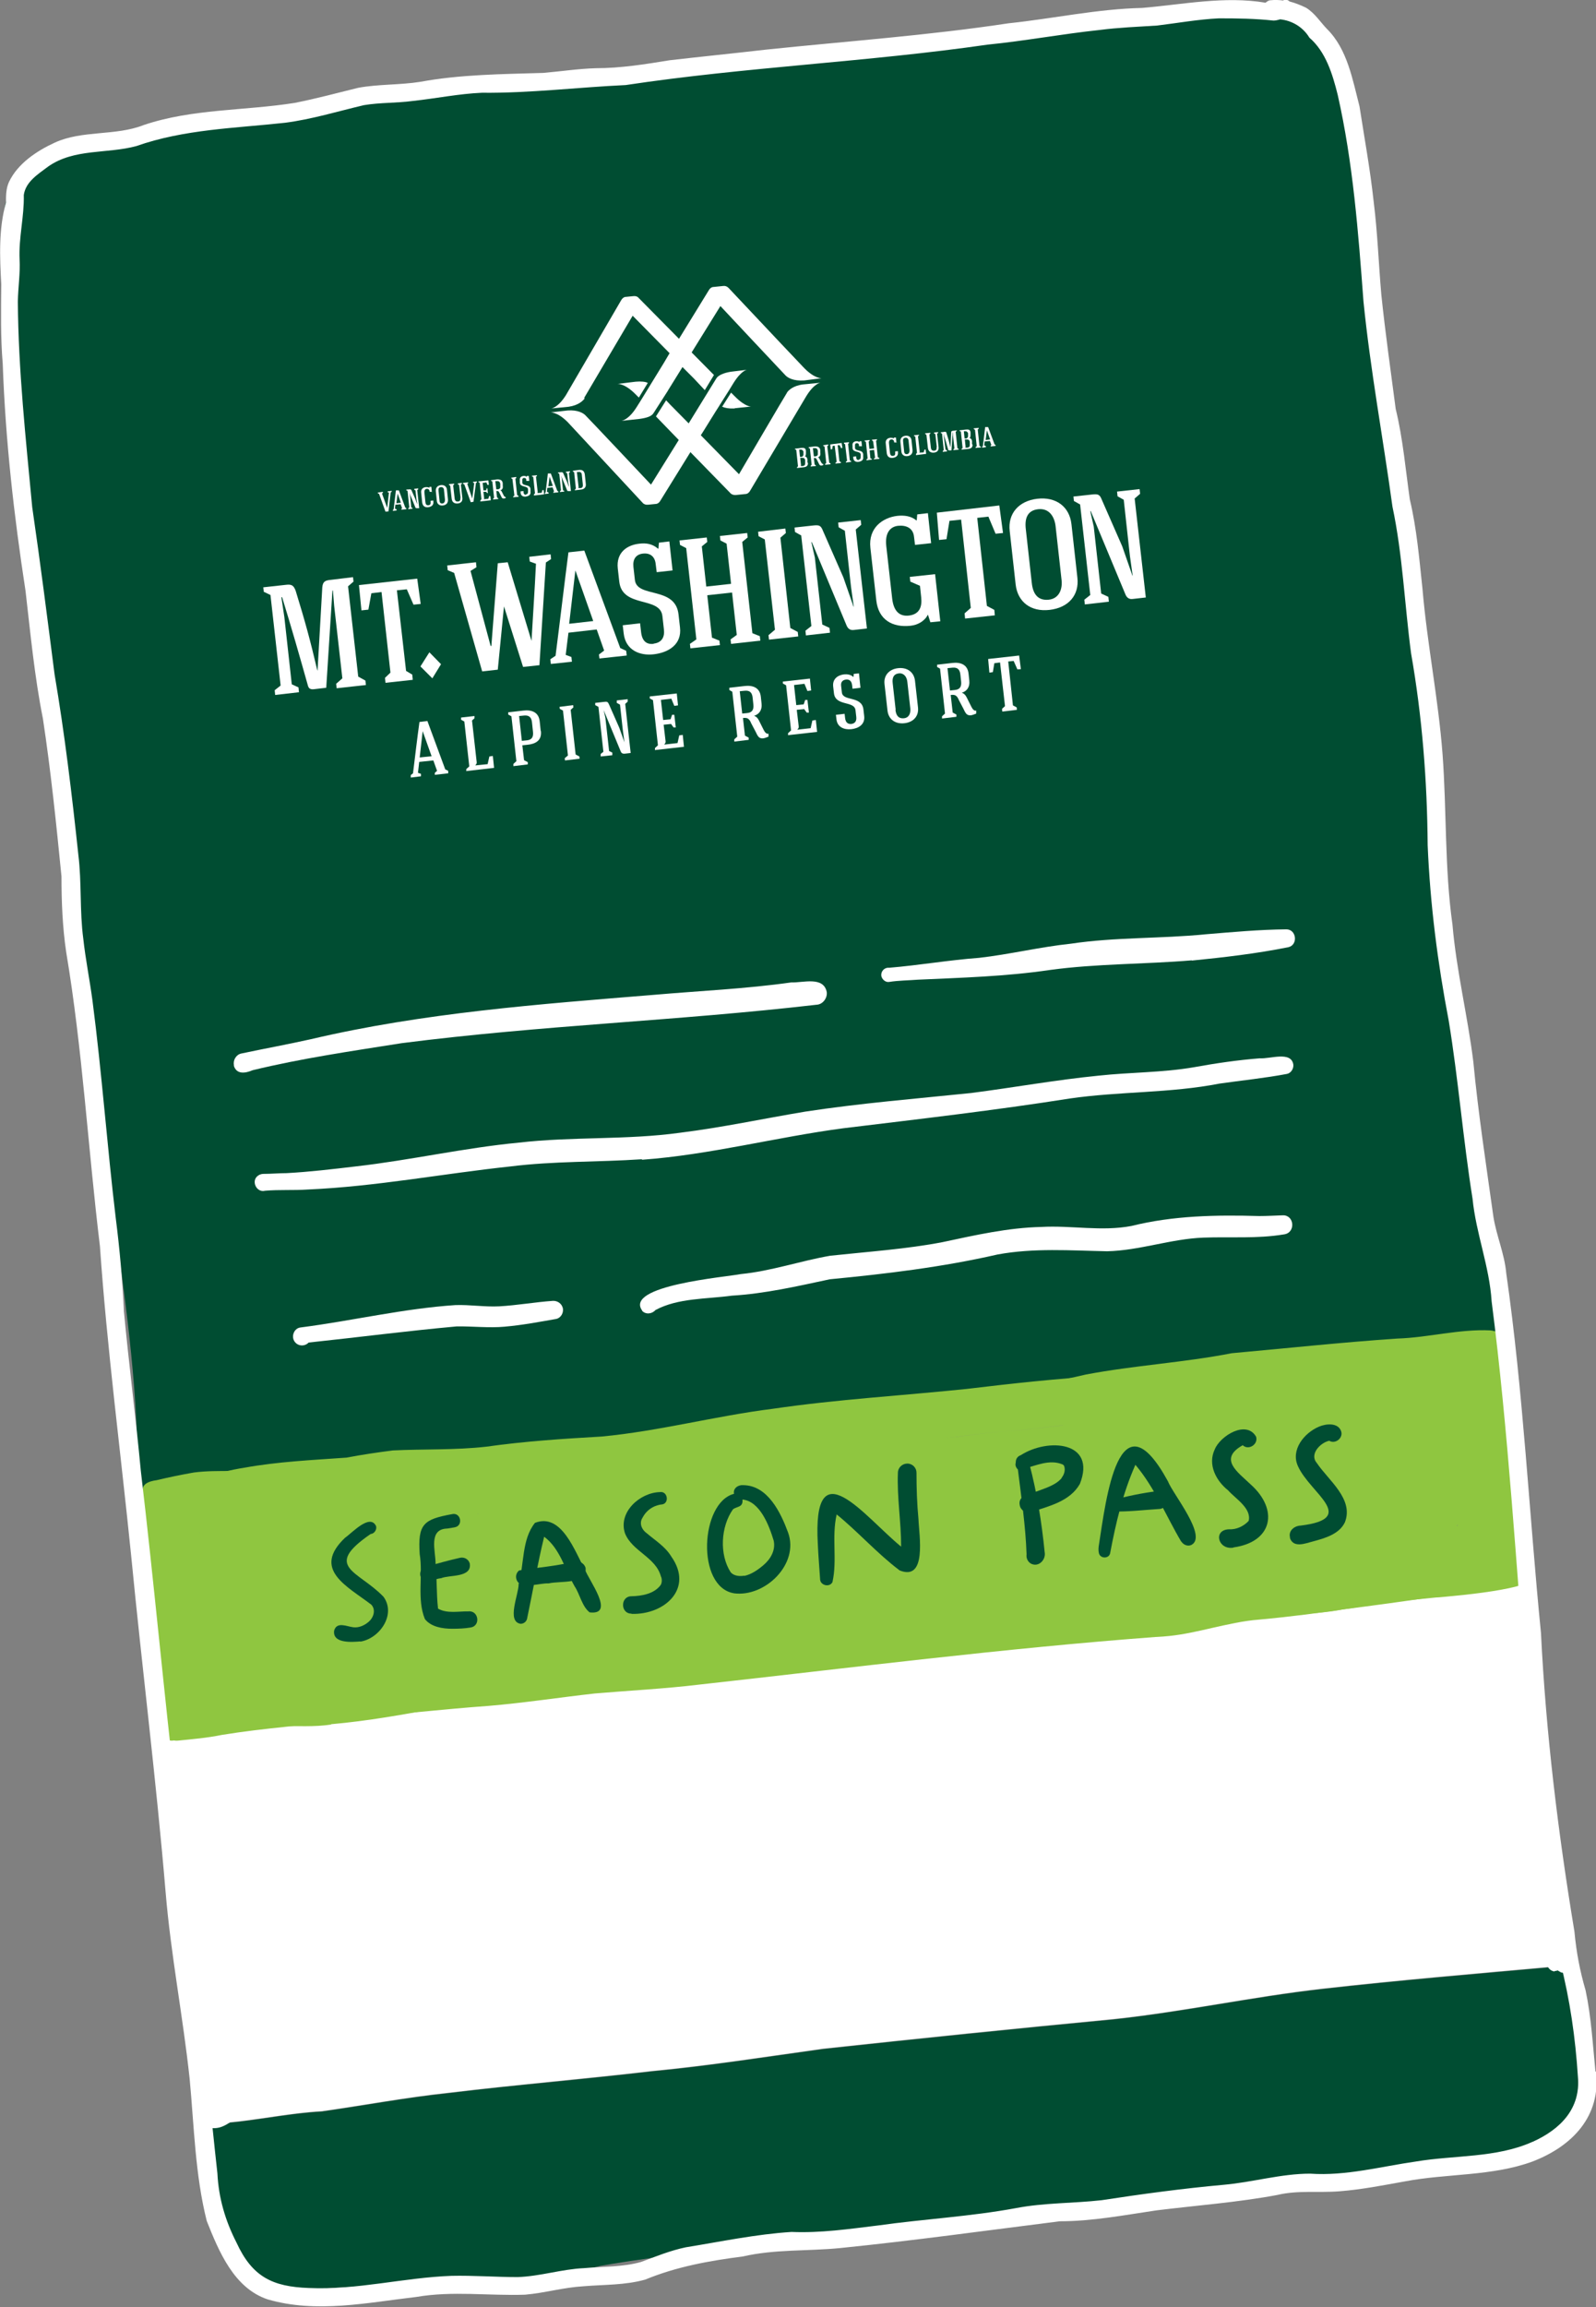 <?xml version="1.0" encoding="UTF-8"?>
<svg id="Layer_2" data-name="Layer 2" xmlns="http://www.w3.org/2000/svg" viewBox="0 0 64.38 93.02">
  <rect x="0" y="0" width="64.38" height="93.02" fill="#808080" stroke="none"/>
  <defs>
    <style>
      .cls-1 {
        fill: #8fc640;
      }

      .cls-1, .cls-2, .cls-3 {
        stroke-width: 0px;
      }

      .cls-2 {
        fill: #fff;
      }

      .cls-3 {
        fill: #004d32;
      }
    </style>
  </defs>
  <g id="Layer_1-2" data-name="Layer 1">
    <g>
      <g>
        <g>
          <path class="cls-3" d="m6.72,62.77c.26,2.07.47,4.14.65,6.21,0,0,0,0-.01,0-.26-2.36-.65-4.71-.76-7.08.04.29.07.58.12.87Z"/>
          <path class="cls-3" d="m60.65,54.33s.02-.07.03-.1c.06-.75-2.3-.2-2.95-.13-1.33.06-2.65.24-3.96.41-.83.11-1.66.22-2.49.3-4.07.49-8.13.96-12.19,1.52-.14.02-.28.04-.42.06-.35.04-.7.06-1.06.06-1.17.06-2.35.1-3.51.34-1.25.07-2.49.13-3.73.33-.52.08-1,.26-1.52.32-.13.03-.27.03-.42.04-.21.01-.42.02-.61.09-.01,0-.02.02-.03.03-2.02.27-4.02.66-6.06.84-2.07.21-4.16.12-6.22.4-.36.03-.71.11-1.06.2-.99.03-2.09.16-2.34.16-1.61.13-3.24.06-4.83.43-.34.11-1.36.15-1.59.52-.05-.54-.11-1.09-.15-1.63-.07-3.47-.6-6.89-1.07-10.32-.25-2.71-.78-5.38-1.13-8.08-.53-4.48-.88-8.99-1.56-13.45-.51-3.35-.98-6.7-1.31-10.08-.07-.83-.08-1.65-.11-2.48-.09-1.44-.33-2.86-.28-4.31.06-.63.01-1.29.23-1.89.03-.05.05-.11.08-.17.02-.1.05-.19.09-.28.78-1.94,2.55-1.72,4.27-2.03.89-.15,1.76-.44,2.67-.49,1.48-.3,2.99-.49,4.49-.67,4.87-.53,9.79-.61,14.61-1.51,2.68-.42,5.38-.65,8.09-.88,2.22-.19,4.44-.37,6.65-.67,2.6-.33,5.21-.8,7.83-.83.15-.02.3-.04.46-.05,1.06-.13,2.17-.26,3.09.39,2.16,1.52,2.06,4.47,2.36,6.84.25,2.57.56,5.13.84,7.7.3,3.07.86,6.09,1.24,9.15.34,1.66.49,3.35.59,5.05.05,1.34.07,2.68.13,4.02.11,1.81.55,3.58.7,5.39.13,1.45.5,2.87.7,4.31.35,3.02.83,6.05,1.24,9.05.08.72.16,1.43.3,2.14,0,0,0,.01,0,.02-.03-.02-.06-.03-.1-.04Z"/>
          <path class="cls-3" d="m19.39,92.05c-2.1.31-4.22.02-6.33.23-2.11.23-3.09.32-4.11-1.79-.14-.35-.26-.7-.36-1.06.02-.05.03-.12.02-.18-.06-.31-.12-.61-.16-.93,0-.06-.01-.12-.02-.19-.02-.25-.04-.51-.06-.77-.02-.26-.03-.51-.04-.77-.02-.43-.04-.86-.06-1.29,0,0,0,0,0,0,0-.02,0-.05,0-.08,0,.01,0,.02,0,.03,0-.01,0-.03,0-.04,0,0,0,0,0,0,0,0,0,0,0,0,0,0,0,0,0,0,0,0,0-.02,0-.02,0,0,0,0,0,0h0s0,0,0-.02c0,0,0,0,0,0,0,0,0,0,0-.01,0,0,0,0,0,0,0,0,0,0,0,0,0,0,0,0,0,0h0c0-.26.02-.52.02-.77,0-.24-.02-.48-.04-.72-.02-.27-.04-.53-.06-.79-.02-.27-.03-.53-.04-.8-.03-.53-.06-1.06-.09-1.6-.03-.52-.05-1.05-.1-1.57-.02-.27-.06-.54-.09-.81-.03-.25-.05-.51-.08-.76-.05-.52-.11-1.03-.18-1.55-.03-.26-.06-.52-.1-.78-.04-.24-.08-.49-.12-.73-.04-.26-.08-.52-.12-.78-.03-.26-.07-.51-.11-.77-.04-.26-.08-.52-.13-.78-.05-.25-.1-.51-.15-.76,0,0,0,.02,0,.02-.03-.17-.06-.34-.09-.51-.03-.38-.06-.77-.1-1.15.02.07.07.14.16.18.18.1.38.07.58.04.33,3.85.6,7.72,1,11.56.15,1.44.25,2.89.37,4.33.1-.04.21-.06.33-.06.56-.05,1.11-.13,1.67-.21.72-.11,1.44-.21,2.16-.25,1.7-.24,3.39-.56,5.09-.74,1.46-.18,2.92-.33,4.38-.47,1.28-.13,2.57-.26,3.85-.41,2.31-.22,4.6-.58,6.9-.9,3.89-.42,7.78-.82,11.68-1.19,2.84-.3,5.63-.91,8.46-1.23,3.1-.35,6.22-.61,9.32-.89.01-.02.03-.04.05-.06-.3-3.14-.4-6.3-.89-9.43-.24-2.1-.39-4.2-.58-6.31.08-.03.16-.06.23-.09.07-.03.12-.08.16-.13-.02.23-.02.47-.03.71,0,.11,0,.22,0,.33,0,.16,0,.31.01.47,0,.05.03.1.07.14,0,.02,0,.04,0,.06.01.19.03.38.04.58.01.15.02.31.03.46-.02.04-.03.08-.03.12,0,.23.02.45.03.68.01.25.03.5.04.75.01.2.03.4.04.61,0,.04,0,.08,0,.12-.03.04-.04.09-.03.14,0,.04,0,.08.01.12,0,.04,0,.09.01.13v-.03s0,.04,0,.07c0,0,0,0,0-.01,0,.07.01.13.02.2v.11c.02.08.03.16.04.24,0,.07.01.14.02.21v-.04c0,.09.01.17.03.26v.07s0-.02,0-.04v.05s.01.04.01.07c0,0,0-.01,0-.02.02.16.04.32.06.48v-.04c.02.19.04.38.06.58v-.03s0,.02,0,.03v-.03c.02.21.04.42.07.62.05.41.08.82.15,1.23.01.09.08.16.15.19.02.21.04.42.07.62,0,.01,0,.02,0,.04,0,.15.03.3.05.44l.03.24c.02.12.03.24.05.36.08.66.16,1.33.24,1.99.03.5.07.99.14,1.48v.02c.02.11.03.22.05.33,0,.04,0,.07.01.11,0,.04.03.08.05.12.01.02.03.04.05.06.03.18.06.36.09.55.04.26.08.53.12.79.05.29.11.58.18.87.09.5.15,1.01.2,1.51h0s0,0,0,0h0c.02.27.04.53.06.79-.03.39-.09.77-.16,1.15-.08.47-.19.97-.56,1.3-1.26,1.08-2.97,1.34-4.56,1.6-1.61.15-3.21.37-4.8.6-1.39.2-2.79.4-4.19.54-3.91.42-7.8.99-11.71,1.42-1.07.15-2.14.21-3.22.28-1.04.06-2.07.12-3.1.26-2.42.39-4.87.58-7.29,1.01-.99.26-2,.4-3.01.52-.62.07-1.25.12-1.87.18Z"/>
          <path class="cls-2" d="m61.89,69.05v.04s0-.02,0-.04Z"/>
          <path class="cls-3" d="m61.64,63.3s0,0,0,0c0,0,0,.02,0,.03,0,0,0-.02,0-.03Z"/>
          <path class="cls-3" d="m61.75,63.09v.02s0,0,0,0c0,0,0-.01,0-.02Z"/>
          <path class="cls-3" d="m8.04,82.58s0,0,0,0c0,0,0,0,0,0Z"/>
          <path class="cls-1" d="m7.26,69.12c-.59-1.45-.71-3.1-.71-4.66-.1-.8-.21-1.61-.19-2.42,0-.12,0-.27.12-.35,0-.29.02-.74.38-.77.13,0,.28.07.33.19.25.97-.02,2.05.2,3.03.2,1.38.31,2.77.62,4.13.03.15-.05.3-.19.37.04.2.06.46-.16.56-.14.07-.31.03-.41-.08Z"/>
          <path class="cls-1" d="m61.35,63.36c-.41-.44-.58-1.11-.66-1.7-.17-1.16-.26-2.32-.32-3.49-.05-1.33-.2-2.65-.29-3.97-.03-.22.16-.41.36-.47.09-.02.17,0,.24.04.03.24.06.49.08.73,0,.2,0,.41.02.61.01.27.06.54.1.8,0-.01,0-.03,0-.04.05.32.09.64.13.96.07.52.13,1.04.2,1.56.07.54.15,1.07.21,1.61v.08c.07.53.12,1.06.19,1.59.03.25.07.51.11.76.02.12.04.24.06.36,0,.11,0,.21-.01.32-.02.01-.04.03-.06.05-.03.04-.05.08-.05.14,0,.01,0,.03,0,.04,0,0,0-.02,0-.03,0,.03,0,.05,0,.08-.03.01-.06.02-.09.03-.06,0-.12,0-.2-.04Z"/>
          <path class="cls-1" d="m58.95,54.63c-.06-.33.35-.33.57-.35.18,0,.9-.24.8.12-.29.21-.68.3-1.02.42-.15.05-.31-.04-.34-.2Z"/>
          <g>
            <path class="cls-2" d="m61.82,69.82c-.24-2.1-.4-4.2-.58-6.31-.9.31-1.88.39-2.81.51-.67.03-1.43-.02-2.06.09-1.26.19-2.46.69-3.75.7-1.38.09-2.77.18-4.14.27-1.06.14-2.1.43-3.16.56-1.01.15-2.13.15-3.13.26-1.08.16-2.14.28-3.22.39-2.67.25-5.37.45-8.03.69-1.49.16-2.95.5-4.45.57-.19,0-.38.01-.57.02-1.95.46-3.99.42-5.98.61-2.2.4-4.41.74-6.64.92-1.37.15-2.72.47-4.11.54-.53.06-1.06.07-1.58.12-.03,0-.07,0-.1.01-.02,0-.04-.01-.06-.02-.13-.03-.26-.11-.4-.07-.06-.17-.23-.25-.38-.22.02.1.03.2.05.3.04.26.06.52.08.78,0,.04,0,.07,0,.11.03.19.07.38.1.57,0,0,0-.02,0-.02.05.26.1.51.15.76.05.26.09.52.14.78.04.26.08.52.11.77.03.26.08.52.12.78.03.24.07.49.12.73.04.26.07.52.1.78.07.52.12,1.03.18,1.55.03.25.05.51.08.76.03.27.07.54.09.81.05.52.07,1.04.1,1.57.03.53.06,1.06.09,1.6.01.27.03.53.04.8.02.26.04.53.06.79.02.24.04.48.04.72,0,.26-.01.51-.02.77,0,0,0,0,0,0,0,0,0,0,0,0h0s0,0,0,0h0s0,0,0,.01c0,0,0,0,0,0,0,0,0,0,0,0,0,0,0,.02,0,.02,0,0,0,0,0,0,0,0,0,.02,0,.02h0s0,.04,0,.07c0,0,0,.01,0,.02,0,.13.01.25.02.38.04.04.09.07.14.09.09.03.18.03.27.02.2-.02.38-.12.55-.23,1.24-.12,2.46-.38,3.71-.45,1.7-.24,3.39-.56,5.09-.74,2.74-.33,5.49-.56,8.23-.88,2.31-.22,4.6-.58,6.9-.9,3.89-.42,7.78-.82,11.68-1.19,2.84-.3,5.63-.91,8.46-1.23,3.1-.35,6.22-.61,9.32-.89.01-.02.03-.04.05-.06-.3-3.14-.4-6.3-.89-9.43Z"/>
            <polygon class="cls-2" points="8.28 85.16 8.28 85.16 8.28 85.16 8.28 85.16"/>
          </g>
          <path class="cls-3" d="m8.28,85.16s0,0,0,0c0,0,0,0,0,0,0,0,0,0,0,0Z"/>
          <path class="cls-2" d="m61.73,75.56c-.09-.08-.12-.19-.12-.3,0-.18-.02-.37-.02-.55-.02-.51-.04-1.01-.06-1.52-.05-1.14-.1-2.27-.15-3.41-.05-1.13-.1-2.25-.15-3.38-.02-.55-.05-1.1-.07-1.64,0-.2-.02-.39-.03-.59-.06,0-.12.02-.18.02-.11.01-.23.03-.34.02,0,0-.02,0-.03,0-.12.02-.23-.05-.27-.16-.03-.1,0-.22.1-.28.03-.02.06-.03.09-.03.02,0,.03-.02.05-.03.04-.02.09-.03.13-.05.08-.03.16-.05.24-.08.12-.04.25-.08.37-.12.1-.03.21-.04.31.01.01,0,.02.01.03.02,0,.16,0,.33-.01.49,0,.11,0,.22,0,.33,0,.16,0,.31.01.47,0,.05.03.1.07.14,0,.02,0,.04,0,.06.01.19.03.38.04.58.01.15.02.31.03.46-.02.04-.03.08-.03.12,0,.23.02.45.03.68.01.25.03.5.04.75.01.2.03.4.04.61,0,.04,0,.08,0,.12-.03.04-.04.09-.03.14,0,.04,0,.08.01.12v.13s.01-.02.01-.03c0,.02,0,.04,0,.06,0,0,0,0,0,.01,0,0,0,0,0-.01,0,0,0,0,0,0,0,.07.01.13.02.2v-.03c0,.06,0,.12.02.18v-.04c0,.08.01.16.02.24,0,.07.01.14.02.21v-.04c0,.09.01.17.03.26v.07s0-.02,0-.04v.05s.01.04.01.07c0,0,0-.01,0-.02,0,0,0,0,0,0h0s0-.03,0-.04v.03s0,0,0,0h0s0,0,0,0c0,0,0,0,0,0,.02.16.04.32.06.48v-.04c.02.19.04.38.06.58v-.03s0,.02,0,.03v-.03c.01.15.03.31.05.46.04.95.09,1.89.14,2.84.01.22.02.44.03.65.12.02.22.09.28.2.09.18,0,.4-.16.48-.07.04-.13.07-.2.1-.02,0-.04.02-.05.02-.03.02-.06.03-.09.04-.02,0-.05.01-.07.02-.11.01-.21-.02-.29-.09Z"/>
          <path class="cls-2" d="m62.72,79.49c-.24-.02-.4-.29-.29-.51-.15-1.25-.3-2.49-.34-3.76-.18-3.85-.49-7.71-.81-11.53.02-.15.15-.28.31-.24.01,0,.03,0,.04.01-.01.18-.01.36-.01.54,0,.11,0,.22,0,.33,0,.16,0,.31.01.47,0,.05.03.1.07.14,0,.02,0,.04,0,.06.01.19.03.38.04.58.01.15.02.31.03.46-.02.04-.03.08-.03.12,0,.23.02.45.03.68.01.25.03.5.04.75.01.2.03.4.04.61,0,.04,0,.08,0,.12-.03.04-.04.09-.03.14,0,.04,0,.08.01.12,0,.04,0,.09.01.13v-.03s0,.04,0,.07c0,0,0,0,0-.01,0,.07.01.13.02.2v-.03c0,.06,0,.12.02.18v-.04c0,.08.01.16.02.24,0,.07.01.14.02.21v-.04c0,.09.01.17.03.26v.07s0-.02,0-.04v.05s.01.04.01.07c0,0,0-.01,0-.02,0,0,0,0,0,0h0s0-.03,0-.04v.03s0,0,0,0h0s0,0,0,0c0,0,0,0,0,0,.02.16.04.32.06.48v-.04c.02.19.04.38.06.58v-.03s0,.02,0,.03v-.03c.02.21.04.42.07.62.05.41.08.82.15,1.23.01.09.08.16.15.19.02.21.04.42.07.62,0,.01,0,.02,0,.04,0,.15.03.3.05.44l.03.24c.02.12.03.24.05.36.08.66.16,1.33.24,1.99.02.33.05.66.08.98,0,.01,0,.02,0,.04,0,.1.02.22.04.37,0,.03,0,.06.01.09v.02c.02.11.03.22.05.33,0,.04,0,.07.01.1,0,.03.01.05.02.07.05.45.02.87-.37.91-.01,0-.02,0-.03,0Z"/>
          <path class="cls-2" d="m62.95,79.51c-.32-.12-.24-.5-.27-.78-.05-.85-.08-1.73-.18-2.57-.19-1.75-.29-3.51-.4-5.27.02.19.04.38.06.57.04.41.08.82.15,1.23.01.09.08.16.15.19.02.21.04.42.07.62,0,.01,0,.03,0,.04,0,.15.03.3.05.44l.03.24c.02.12.03.24.05.36.08.66.16,1.33.24,1.99.03.5.07.99.14,1.48v.02c.02.11.03.22.05.33,0,.04,0,.07.01.11,0,.04.03.08.05.12.01.02.03.04.05.06.03.18.06.36.09.55,0,.06.02.12.03.18-.05.07-.12.11-.21.12-.05,0-.1,0-.16-.02Z"/>
          <path class="cls-3" d="m61.52,64.02c-.24-.06-.14-.37-.03-.51.05-.04.1-.06.14-.08-.01.19-.01.38-.02.57,0,.11,0,.22,0,.33,0,.16,0,.31.01.47,0,.05.03.1.07.14,0,.02,0,.04,0,.06.01.19.03.38.04.58.01.15.02.31.03.46-.02.04-.03.08-.03.12,0,.07,0,.14,0,.21-.09-.79-.18-1.58-.22-2.37Z"/>
          <path class="cls-3" d="m61.39,63.89c.02-.1-.05-.17-.09-.26-.03-.12,0-.29.11-.36.08-.05.16-.05.23-.01,0,0,0,.02,0,.03,0,.01,0,.03,0,.04,0,0,0-.02,0-.03-.02.24-.02.47-.03.71,0,.03,0,.07,0,.1-.11.01-.22-.05-.22-.22Z"/>
          <path class="cls-3" d="m61.6,64.17c-.03-.05-.02-.11,0-.15-.02-.07-.04-.15-.05-.23-.13-.12-.13-.33-.06-.48.04-.08.11-.13.18-.14-.02.03-.03.07-.04.12,0,.01,0,.03,0,.04,0,0,0-.02,0-.03-.02.24-.02.47-.03.71,0,.06,0,.12,0,.17,0,0,0,0,0,0Z"/>
          <path class="cls-1" d="m43.4,58.41c-.2-.11-.16-.43.06-.48.29-.09.58-.17.87-.25,1.59-.4,3.23-.58,4.86-.74,1.34-.16,2.68-.42,4.03-.53,1.07-.15,2.14-.28,3.21-.4.39-.06,2.44-.42,2.45.1-.02.14-.19.13-.29.17-.09.04-.22.07-.26-.05-1.54.16-3.06.49-4.6.65-1.89.21-3.75.56-5.65.72-1,.12-2,.28-2.99.47-.5.11-1,.24-1.5.36-.07.02-.14.01-.2-.02Z"/>
          <path class="cls-1" d="m59,60.09c-.13,0-.23-.11-.24-.23-.03-.5.04-1.01-.05-1.51-.11-.54-.16-1.09-.06-1.63.04-.23.1-.47.1-.71,0-.1.13-.09.13,0,.27.58.03,1.3.24,1.9.18.64.15,1.29.11,1.94,0,.13-.11.24-.23.24Z"/>
          <path class="cls-1" d="m59.51,62.53c-.22,0-.31-.22-.29-.41-.09-.73-.11-1.46-.11-2.19-.03-.7-.04-1.39-.17-2.07-.17-.63-.21-1.3-.1-1.93.38-.29.37.83.44,1.02.28,1.17.38,2.34.37,3.53-.02.49.06.98.13,1.46.05.23.05.57-.26.58Z"/>
          <path class="cls-1" d="m48.91,63.78c-1.33.12-2.66.28-3.99.43-1.39.12-2.82.06-4.2.22-.14.03-.32-.03-.34-.19-.02-.13.07-.24.2-.26,1.11-.17,2.23-.2,3.35-.23,3.83-.35,7.64-.95,11.46-1.36.82-.09,1.63-.2,2.45-.26.51-.04,1.04,0,1.52-.16.1-.03.23.05.23.16-.03.53-1.36.44-1.76.52-.54.05-1.07.14-1.6.2-2.45.27-4.88.65-7.33.94Z"/>
          <path class="cls-1" d="m58.88,62.07c-.19-.01-.39.05-.57-.02-.17-.05-.24-.28-.13-.42-.06-.13.08-.26.21-.2.17.08.4.04.54.16.28.06.24.49-.05.49Z"/>
          <path class="cls-1" d="m58.88,62.55c-1.4.08-2.82-.05-4.21.22-.46.07-.91.17-1.36.25-.08.02-.16-.04-.18-.12-.02-.08.03-.19.12-.21,1.52-.38,3.08-.55,4.65-.48.41.01.82.02,1.22-.02.19,0,.4-.09.58-.05.35.33-.63.37-.81.4Z"/>
          <path class="cls-1" d="m8.89,61.84c-.03-.44.76-.34,1.05-.45,1.48-.26,2.95-.59,4.44-.73,0,0-.01,0-.02,0,5.19-.6,10.39-1.06,15.57-1.68,1.61-.23,3.22-.43,4.84-.6,1.58-.18,3.16-.45,4.74-.48.04-.02.09-.03.13-.03.06,0,.09.09.03.12-.05.03-.13.02-.17.07-.03.05-.09.03-.11,0-3.89.61-7.78,1.3-11.7,1.77-3.56.4-7.12.73-10.69,1.12-1.92.19-3.83.41-5.73.77-.62.13-1.26.22-1.89.33-.2.05-.48.07-.52-.19Z"/>
          <path class="cls-1" d="m8.46,67.11c-.2-1.07-.38-2.15-.55-3.23-.15-.73-.4-1.48-.31-2.23-.06-.18.13-.31.28-.31,3-.69,6.11-.47,9.16-.72.11,0,.22-.03.32.02.12.08.05.23-.08.26-.07.05-.18.03-.22-.05-3.01.28-6.03.38-9.01.92-.04.75.2,1.48.32,2.21.13.95.3,1.9.5,2.83.05.18.09.45-.15.49-.12.02-.24-.07-.25-.19Z"/>
          <path class="cls-1" d="m16.08,67.2c-1.87.17-3.74.35-5.6.57-.35-.03-1.81.34-1.8-.13,0-.12.1-.22.22-.22,1.4-.04,2.79-.25,4.18-.32,1.79-.15,3.59-.14,5.37-.45.27-.06.54-.14.8-.23.05-.02.11.02.12.07.02.18-.34.17-.46.24-.92.24-1.87.35-2.82.47Z"/>
          <path class="cls-1" d="m11.4,67.95c-.82.08-1.64.16-2.47.16-.13,0-.27,0-.39-.08-.19-.17-.24-.46-.28-.7-.27-1.22-.39-2.48-.28-3.73.05-.36.6-.3.56.07-.09,1.34.07,2.67.29,3.98,1.81,0,3.61-.21,5.41-.38,1.07-.11,2.22-.12,3.19-.61.17,0,.14.2.01.25-1.91.77-4.03.73-6.05,1.03Z"/>
          <path class="cls-1" d="m13.37,69.53c-.7.11-1.41.05-2.12.07-.78.01-1.55.21-2.34.19-.71-.02-1.48.36-2.14-.03-.04,0-.08,0-.12-.04-.1-.09-.05-.24.06-.28.63.03,1.24-.14,1.86-.22,1.32-.03,2.62-.32,3.94-.2,1.55-.11,3.09-.34,4.61-.64.93-.2,1.93-.19,2.85-.36.94-.19,1.9-.18,2.84-.37,2.04-.4,4.09-.84,6.17-.96,2.06-.27,4.1-.55,6.17-.69.97,0,1.92-.21,2.88-.32,1.07-.06,2.13-.22,3.2-.3,1.1-.02,2.18-.16,3.26-.32.65-.03,1.3.02,1.94-.12,2.22-.3,4.37-.84,6.59-1.1.9-.16,1.78-.42,2.7-.48.7-.12,1.39-.3,2.1-.34.38-.02.51.58.05.64-.59.05-1.18.17-1.76.3-3.1.46-6.17,1.13-9.27,1.6-.85.17-1.71.12-2.56.19-1.56.29-3.18.24-4.73.49-1.07.07-2.14.19-3.19.37-1.03.1-2.07.09-3.1.25-2.19.24-4.37.51-6.57.73-1.48.22-2.93.52-4.4.76-1.51.14-3.02.38-4.53.5-1.47.28-2.93.54-4.42.67Z"/>
          <path class="cls-1" d="m56.05,64.46c-.88.09-1.75.11-2.63.14-1.32.12-2.63.34-3.95.5-1.09.17-2.19.07-3.29.15-.66.05-1.31.21-1.98.25-.27.02-.33-.39-.06-.44.7-.12,1.4-.31,2.11-.36,1.24-.06,2.48.03,3.71-.18,1.11-.11,2.21-.32,3.32-.42,1.04-.07,2.09-.1,3.13-.23,1.65-.27,3.31-.51,4.98-.71.02-.03.07-.05.11-.02,0,0,0,0,0,0,.85.45-2.25.91-2.52.9-.98.09-1.94.36-2.93.43Z"/>
          <path class="cls-1" d="m61.37,63.5c-.2-.11-.02-.37.15-.39.07-.03.13.01.15.07-.02.03-.03.07-.03.11,0,.01,0,.02,0,.03,0,0,0,0,0,0,0,0,0-.02,0-.02,0,0,0,.02,0,.02,0,0,0,0-.01,0h0c-.02.09-.08.18-.17.19-.03,0-.06,0-.09-.02Z"/>
          <path class="cls-1" d="m60.86,63.34s.04-.06.07-.06c.17-.05.34-.11.51-.12-.05-.17.16-.24.23-.08.02,0,.04.02.06.03-.01.01-.03.02-.04.04-.03.04-.05.08-.05.14,0,.01,0,.03,0,.04,0,0,0-.02,0-.03,0,.05,0,.1-.01.15-.06.03-.12.05-.19.06-.17,0-.56.09-.58-.16Z"/>
          <path class="cls-1" d="m58.25,63.17c-.17.02-.43.17-.54-.03-.04-.08-.03-.18.04-.24.32-.2.74-.15,1.09-.3.36-.2.81-.23,1.21-.35.07-.06.2,0,.26.07.06.09.03.22-.06.27-.02.1-.12.12-.2.13-.54.17-1.08.31-1.62.47-.06.02-.12.01-.17-.02Z"/>
          <path class="cls-1" d="m61.24,63.74c-.05,0-.1,0-.15.01-.31.02-.61.05-.92.07-.11,0-.21-.07-.22-.18,0-.11.07-.2.18-.22.2-.03.39-.05.58-.07.23-.02.45-.05.67-.08.06-.24.2-.22.29-.11-.03.04-.04.08-.05.13,0,.01,0,.03,0,.04,0,0,0-.02,0-.03-.01.12-.02.24-.02.37-.08.04-.17.05-.26.06-.04,0-.08,0-.12.01Z"/>
          <path class="cls-1" d="m61.45,63.48c0-.06,0-.13.02-.19,0-.02.01-.05.02-.07-.04-.1.07-.17.15-.19.05,0,.08,0,.11.03,0,.01,0,.02,0,.04-.02.01-.04.03-.06.05-.03.04-.05.08-.05.14,0,.01,0,.03,0,.04,0,0,0-.02,0-.03-.01.12-.02.23-.02.35-.08-.01-.16-.07-.17-.17Z"/>
          <path class="cls-1" d="m46.64,66c-6.16.46-12.28,1.24-18.42,1.92-1.4.17-2.82.24-4.23.36-1.43.16-2.85.38-4.28.5-1.81.13-3.61.34-5.42.48-.9.16-1.82.26-2.74.36-.87.09-1.74.19-2.6.33-.58.12-1.18.17-1.77.23-.09.01-.17,0-.25-.04-.25-.15-.19-.56.11-.62.17-.04.34-.06.51-.08.87-.07,1.72-.27,2.58-.39.4-.05.8-.09,1.19-.13.92-.1,1.85-.19,2.77-.36,2.13-.21,4.27-.4,6.4-.59,2.26-.3,4.51-.53,6.78-.69,1.92-.2,3.84-.42,5.76-.64,4.22-.48,8.45-.96,12.69-1.28,1.2-.06,2.39-.19,3.55-.52.91-.18,1.84-.27,2.77-.36.46-.04.92-.09,1.38-.14,2.07-.23,4.09-.79,6.16-.85.2-.02.4-.04.61-.07.49-.06.98-.13,1.46-.05h0s0,0,0,0c0,.06,0,.12-.01.18-.33.31-2.23.51-3.04.59-.17.02-.3.03-.34.04-2.47.48-4.95.89-7.46,1.12-.66.05-1.29.2-1.92.34-.56.13-1.13.26-1.7.32-.17.02-.35.03-.52.04Z"/>
          <path class="cls-1" d="m46.91,65.7c-.11-.16-.02-.4.17-.44.62-.18,1.26-.25,1.89-.36,1.08-.22,2.14-.44,3.24-.46,1.17-.11,2.34-.3,3.47-.45,1.19-.2,2.4-.29,3.58-.54.73-.16,1.48-.24,2.21-.35.09-.02.18-.03.27,0,0,0,0,0,0,.01-.02.01-.04.03-.06.05-.03.04-.05.08-.05.14,0,.01,0,.03,0,.04,0,0,0-.02,0-.03-.02.15-.02.3-.02.45-2.46.46-4.95.81-7.43,1.13-.68.13-1.37.17-2.05.22-.72.05-1.45.09-2.16.24-.36.07-.73.11-1.1.15-.58.06-1.16.12-1.7.32-.1.01-.2-.03-.27-.12Z"/>
          <path class="cls-1" d="m6.62,69.94c-.08-.38.31-.62.64-.62.2-.06.44-.14.52.14.05.34-.33.31-.53.43-.01.36-.56.4-.63.05Z"/>
          <path class="cls-2" d="m8.34,85.49c-.25-.27-.27-.65-.3-1-.11-.76-.11-1.57-.1-2.34-.05-1.51-.18-3.02-.37-4.51-.2-2.26-.77-4.43-.79-6.71,0-.18-.11-.58.18-.52.1.06.13.2.15.3.19.83.28,1.65.4,2.47.6,3.22,1.04,6.48,1.09,9.75.05.76,0,1.55.18,2.28.1.26-.27.48-.45.26Z"/>
          <path class="cls-2" d="m8.36,83.6c-.48-1.53-.38-3.24-.62-4.81-.3-1.8-.42-3.62-.72-5.41-.1-.66-.12-1.29-.25-1.93-.01-.28-.3-1.44.26-1.2.05.04.04.1.04.15.03.05.03.14-.05.14.08,1.55.46,3.04.66,4.57.17,1.26.38,2.54.56,3.79.14.95.16,1.91.32,2.86.07.58.08,1.11.27,1.65.1.28-.34.47-.46.19Z"/>
          <path class="cls-2" d="m8.23,83.38c-.38-1.55-.54-3.14-.69-4.72-.37-2.4-.45-4.83-.56-7.25-.11-.26.36-.29.26,0,.12,3.31.55,6.61,1.03,9.87.08.7.25,1.36.31,2.06.02.21-.31.26-.35.04Z"/>
          <path class="cls-2" d="m62.75,78.92c-.38-1.47-.39-3.01-.57-4.51-.38-2.56-.41-5.12-.57-7.69-.04-.82-.08-1.65-.15-2.47,0-.06.05-.1.11-.11.07,0,.12.05.12.09.18,1,.23,2.02.3,3.03.2,3.23.76,6.42,1.01,9.64.05.66.17,1.29.16,1.94,0,.21-.32.27-.41.08Z"/>
          <path class="cls-2" d="m63.07,79.08c-.13-.24-.14-.55-.22-.79-.09-.35-.26-.69-.24-1.07-.09-1.05-.29-2.13-.37-3.16-.1-.67-.15-1.28-.25-1.94-.21-1.25-.18-2.53-.36-3.78-.2-1.12-.24-2.28-.31-3.4-.01-.31-.18-.72.06-.96.12-.08.3-.02.34.12.32,1.11.27,2.28.4,3.42.3,1.7.22,3.44.49,5.15.25,1.9.27,3.79.5,5.68,0,.17.2.92-.05.73Z"/>
          <path class="cls-2" d="m62.86,79.09c-.39-3.11-.65-6.26-1.05-9.37-.2-1.84-.08-3.7-.33-5.53.03-.21.34-.16.31.06.29,1.88.26,3.79.53,5.67.19,1.72.52,3.38.65,5.1.18,1.33.18,2.67.34,3.99.05.29-.38.38-.45.09Z"/>
          <path class="cls-1" d="m61.6,63.8c-.24-.01-.16-.35-.21-.51.01-.22-.25-.61.04-.71.31,0,.24.46.3.67,0,.17.12.51-.13.56Z"/>
          <path class="cls-1" d="m61.52,63.66c0-.28-.03-.55-.07-.82,0-.05.03-.09.08-.1.05,0,.09.02.11.06.07.27.1.55.14.82.03.17-.24.2-.25.03Z"/>
          <path class="cls-1" d="m61.63,63.59c0-.26,0-.52-.05-.76,0-.03.03-.06.06-.07.03,0,.06.02.07.06.05.25.1.5.13.75.03.14-.19.16-.2.03Z"/>
          <g>
            <path class="cls-1" d="m60.41,63.53c-.23.03-.45.07-.67.09-4.54.36-9.08.84-13.6,1.42-.17.02-.3.17-.28.34.01.17.17.29.34.28.42-.03.85-.08,1.27-.13.29-.03.58-.07.87-.1,3.19-.39,6.38-.71,9.58-1.02.1,0,.59-.05,1.18-.11.91-.1,2.09-.27,2.53-.5,0-.12,0-.24.01-.36-.4-.04-.81.03-1.22.09Z"/>
            <path class="cls-1" d="m61.7,62.43c-.04-.25-.08-.51-.11-.76-.07-.53-.13-1.06-.18-1.59v-.08c-.07-.54-.15-1.07-.22-1.61-.07-.52-.13-1.04-.2-1.56-.04-.31-.07-.61-.12-.92-.04-.27-.08-.53-.1-.8-.01-.2-.02-.41-.02-.61,0-.04,0-.08-.01-.13-.03-.02-.06-.03-.09-.04.01-.03.02-.07.03-.1.06-.75-2.3-.2-2.95-.13-1.33.06-2.65.24-3.96.41-.83.11-1.66.22-2.49.3-4.07.49-8.13.96-12.19,1.52-.14.02-.28.04-.42.06-.35.04-.7.06-1.06.06-1.17.06-2.35.1-3.51.34-1.25.07-2.49.13-3.73.33-.52.08-1,.26-1.52.32-.13.03-.27.03-.42.04-.21.01-.42.02-.61.09-.01,0-.02.02-.03.03-2.02.27-4.02.66-6.06.84-2.07.21-4.16.12-6.22.4-.36.03-.71.11-1.06.2-.99.03-2.09.16-2.34.16-1.61.13-3.24.06-4.83.43-.34.11-1.36.15-1.59.52-.06.1-.06.23.02.38,0,0,.01.01.02.02.01.02.03.03.05.04-.02.02-.03.04-.04.06-.04.08-.05.17-.04.25.02.58.05,1.16.11,1.73,0,.07.05.13.11.17.02.34.05.68.09,1.02.16,1.45.31,2.9.54,4.35.04.39.04.73.11.99.01.05.03.09.04.14-.01.03-.02.06-.02.09,0,.05,0,.1.01.15.02.07.07.14.16.18.18.1.38.07.58.04.05,0,.11-.02.16-.02.53-.05,1.06-.06,1.58-.12.26-.01.52-.04.78-.07.56-.06,1.11-.15,1.66-.24.55-.09,1.11-.18,1.67-.24,2.23-.18,4.44-.52,6.64-.92,1.99-.19,4.03-.15,5.98-.61.19-.01.38-.02.57-.02.9-.04,1.79-.18,2.67-.32.59-.09,1.18-.19,1.78-.25,2.67-.23,5.36-.43,8.03-.69,1.08-.1,2.15-.23,3.22-.39,1-.1,2.11-.11,3.13-.26,1.06-.12,2.1-.41,3.16-.56,1.38-.09,2.77-.17,4.14-.27,1.29,0,2.49-.5,3.75-.7.64-.11,1.39-.05,2.06-.09.94-.11,1.92-.19,2.81-.5.08-.03.16-.06.24-.09.07-.03.12-.08.16-.13,0,0,0,0,0,0,0,0,0,0,0-.01,0-.05.02-.1.05-.14.01-.02.03-.03.05-.04,0,0,0-.01,0-.02,0-.1,0-.2.01-.3-.02-.12-.04-.24-.06-.36Zm-54.33,6.55s0,0-.01,0c-.26-2.36-.65-4.71-.76-7.08.03.29.07.58.12.87.26,2.07.47,4.14.65,6.21Zm3.54-1.33s-.05,0-.08.01c.03,0,.05,0,.08-.01Zm8.36-6.61s.04,0,.06,0c0,0,.01,0,.02,0-.03,0-.06,0-.09.01Zm39.53.42c-.01.07-.01.15,0,.23-.09.03-.18.05-.27.06.12-.08.21-.17.27-.28Zm.21-4.93c-.03-.1-.09-.24-.18-.32h0c.09.08.16.22.18.32Zm-12.12.58s0,0,0,0c-.43.03-.86.05-1.29.07-.09,0-.18.02-.27.02.09,0,.18-.02.27-.02.43-.02.87-.04,1.3-.07Zm-2.58.18c-.3.03-.6.07-.9.11.3-.04.6-.07.9-.11Zm-16.18,2.09c2.08-.12,4.14-.5,6.21-.76,2.14-.33,4.25-.78,6.42-.92.7-.06,1.41-.15,2.11-.24.04,0,.07,0,.11-.01-.74.09-1.47.19-2.21.25-2.17.14-4.28.6-6.42.92-2.07.26-4.13.64-6.21.76-1.13.11-2.26.24-3.39.37.2-.02.4-.05.6-.07.93-.11,1.86-.22,2.79-.31Zm-13.12,1.36c.98-.07,1.96-.14,2.95-.2,1.27-.18,2.54-.34,3.82-.48.03,0,.06,0,.08,0-.03,0-.06,0-.08,0-1.28.13-2.55.3-3.82.48-.98.06-1.97.13-2.95.2-.8.1-1.61.17-2.41.25.05,0,.1-.01.15-.01.76-.07,1.51-.14,2.26-.23Zm-3.81.39c-.26.03-.51.06-.77.09.26-.03.51-.06.77-.09Zm-3.45,1.51c-.03-.33.09-.53.28-.65-.03-.12,0-.26.14-.35.09-.06.2-.09.3-.12.02,0,.05,0,.07-.01-.02,0-.05,0-.07.01-.11.03-.21.06-.3.12-.13.09-.17.23-.14.35-.19.12-.3.32-.28.65-.05,1,.28,1.95.47,2.92.07.35.03.84.1,1.26,0,.03.01.06.02.09,0-.03-.01-.06-.02-.09-.07-.42-.03-.91-.1-1.26-.19-.97-.52-1.92-.47-2.92Zm.66,4.52s-.04-.09-.05-.14c0-.02-.01-.05-.02-.07,0,0,0,0,0,0,0,0,0,0,0,0,0,.02.01.05.02.07.02.05.03.1.05.14,0,.02.01.03.02.05,0,0,0,0,0,0,0-.01-.02-.03-.02-.05Zm.06.12s.02.03.03.04c0,0,0,0,0,0,0,0,0,0,0,0,0-.01-.02-.03-.03-.04Zm.29.34s0-.05,0-.07c0,0,0,0,0,0,0,.02,0,.04,0,.07.01.08.05.13.1.17-.05-.04-.09-.1-.1-.17Zm.14.21c.05.04.12.06.19.08-.08-.01-.14-.04-.19-.08Zm.47.09c-.09,0-.17,0-.24,0,.07,0,.15.01.24,0Zm.11,0c.07,0,.15-.02.23-.03-.08.01-.16.02-.23.03Zm.59-.09s-.06.01-.09.02c.03,0,.06-.01.09-.02Z"/>
            <path class="cls-1" d="m36.25,57.4c.45-.15.92-.26,1.39-.35,1.19-.21,2.42-.18,3.6-.47,1.24-.21,2.44-.51,3.68-.74,1.7-.21,3.39-.46,5.08-.73,2.18-.23,4.35-.49,6.53-.68,1.24-.11,2.46-.37,3.71-.41,0,.01.03.02.05.02.02,0,.04,0,.05-.02.19,0,.2-.26.04-.32-.08-.03-.17-.05-.26-.06-1.26-.06-2.5.29-3.76.33-2.22.15-4.45.39-6.67.59-1.95.38-3.94.49-5.89.86-1.18.28-2.32.47-3.52.7-.78.15-1.66.09-2.46.22-.87.14-1.72.37-2.53.71-.26.1-.26.48,0,.59.33.08.65-.19.97-.26Z"/>
          </g>
          <path class="cls-1" d="m24.67,58.37c-.99.1-1.98.09-2.97.21-1.79.29-3.6.4-5.42.37-.67.06-1.39.18-2.04.3-1.05.13-2.11.13-3.16.27-1.13.12-2.23.4-3.37.49-.53,0-.97.23-1.46.29-.12.04-.27.07-.34-.06-.04-.07-.03-.18.03-.24.13-.12.37-.11.51-.17.55-.29,1.18-.25,1.78-.34.54-.07,1.07-.23,1.61-.31,1.37-.25,2.75-.31,4.14-.41.63-.12,1.24-.21,1.87-.29,1.26-.06,2.51-.01,3.76-.15,1.55-.22,3.1-.32,4.66-.41,2.33-.22,4.59-.83,6.91-1.12,2.59-.38,5.22-.53,7.82-.8,1.83-.22,3.67-.42,5.51-.53.24,0,.48-.04.71-.01.11.05.12.23,0,.27,0,0,0,0,0,0-1.84.08-3.67.39-5.5.62-1.64.23-3.28.34-4.93.51-3.42.34-6.77,1.1-10.17,1.51,0,0,.03,0,.03,0Z"/>
          <path class="cls-1" d="m12.13,59.67c-1.64-.34-3.29.43-4.95.32-.3.03-.36-.42-.06-.46.78-.01,1.54-.04,2.3-.2.93-.1,1.88-.13,2.81-.13.32.06.22.55-.1.46Z"/>
          <path class="cls-1" d="m6.03,60.14c-.12-.46,1.07-.33,1.38-.49,1.34-.31,2.72-.51,4.1-.5.08-.01.12.11.03.13-1.34.11-2.65.37-3.94.74-.42.14-.85.2-1.28.28-.12.03-.25-.04-.28-.16Z"/>
          <path class="cls-1" d="m6.08,60.94c-.36-.03-.17-.47-.26-.69-.21-.39.18-.53.5-.57.5-.12.99-.22,1.5-.31,1-.13,2.03.02,3.03-.15.06-.02.15-.05.17.03.01.04-.01.08-.05.09-.25.05-.51.08-.77.12-.25.04-.5.08-.74.13-1.07.11-2.11.33-3.15.58.02.24.12.74-.23.77Z"/>
          <path class="cls-1" d="m6.18,64.4c-.31-1.02-.45-2.08-.43-3.14.03-.39-.11-.83.09-1.17.07-.06.14.04.08.1.12.96.15,1.92.34,2.87.1.42.22.84.28,1.27.01.09-.05.18-.13.2-.1.03-.2-.03-.23-.13Z"/>
          <path class="cls-1" d="m6.75,69.41c-.38-2.1-.5-4.25-.84-6.36-.03-.4-.65-2.99-.11-2.93,0,0,.02,0,.03,0,.04,0,.07.05.05.09.36,2.34.74,4.68,1.07,7.02.11.69.21,1.39.31,2.09.05.31-.42.41-.5.1Z"/>
          <path class="cls-1" d="m6.75,69.81c-.31-.41-.2-1.02-.29-1.5-.18-1.53-.25-3.06-.39-4.59-.05-.54-.16-1.08-.21-1.62,0-.07.04-.14.12-.15.07-.01.14.04.15.12.04.28.08.57.13.85.33,2.18.55,4.4.67,6.6,0,.08,0,.12.01.19.03.1-.11.19-.19.12Z"/>
          <path class="cls-1" d="m61.39,62.59c-.05-.03-.08-.08-.09-.14-.11-.56-.16-1.13-.21-1.69-.11-1.06-.36-2.1-.36-3.17-.14-1.1.09-2.28-.31-3.33-.06-.13.16-.22.2-.07.33.85.29,1.82.36,2.71.08,1.58.41,3.11.56,4.69.04.27.08.54.13.79.05.16-.14.31-.28.22Z"/>
          <path class="cls-2" d="m64.36,83.54c-.11-1.1-.17-2.21-.4-3.29-.23-.79-.37-1.52-.45-2.37-.66-3.99-1.15-7.99-1.35-12.04-.48-4.83-.71-9.69-1.4-14.5-.07-.79-.4-1.52-.52-2.29-.29-2.08-.61-4.15-.81-6.25-.23-1.86-.68-3.65-.84-5.52-.32-2.27-.23-4.57-.4-6.87-.17-2.24-.62-4.43-.81-6.67-.13-1.21-.23-2.42-.51-3.6-.17-1.19-.28-2.47-.57-3.65-.2-1.53-.42-3.07-.58-4.61-.11-1.25-.15-2.49-.31-3.76-.14-1.29-.37-2.54-.57-3.83-.28-1.08-.49-2.31-1.31-3.12-.28-.29-.49-.64-.85-.86-.21-.1-.43-.19-.66-.25-.05-.05-.12-.08-.2-.07-.02,0-.04.02-.06.03-.17-.02-.33-.03-.5-.01-.09,0-.15.05-.21.1-1.65-.28-3.32.07-4.98.21-1.81.04-3.58.43-5.39.62-3.24.49-6.51.72-9.77,1.06-1.3.15-2.6.28-3.9.43-.98.16-1.97.32-2.97.32-.71.02-1.42.13-2.13.19-1.64.05-3.34.06-4.96.36-.83.13-1.68.09-2.5.24-.86.21-1.7.44-2.57.61-2.02.32-4.12.23-6.08.89-1.13.45-2.48.2-3.59.71-.74.34-1.5.85-1.85,1.59-.12.27-.12.55-.12.83-.3,1.06-.25,2.19-.19,3.29-.01,1.07-.03,2.14.06,3.21.11,3.09.45,6.1.92,9.16.2,1.72.36,3.44.7,5.14.32,2.11.54,4.25.75,6.37,0,1.02.04,2.04.19,3.05.66,3.93.88,7.91,1.36,11.85.29,4.17.84,8.32,1.26,12.48.44,4.53,1.01,9.04,1.39,13.57.21,2.52.7,5.01.97,7.53.18,1.91.22,3.87.69,5.73.49,1.23,1.1,2.71,2.46,3.16,1.96.57,4.02.13,6-.1,1.45-.25,2.92-.04,4.38-.09.81-.07,1.52-.29,2.36-.34.83-.07,1.68-.04,2.49-.27,1.26-.52,2.59-.76,3.93-.93,1.3-.3,2.61-.21,3.93-.34,2.96-.3,5.91-.71,8.86-1.08,1.31,0,2.61-.25,3.9-.44,1.62-.2,3.26-.32,4.87-.62.83-.2,1.66-.08,2.52-.15.89-.07,1.75-.24,2.64-.4,1.68-.32,3.51-.2,5.14-.8,1.61-.62,2.77-1.83,2.56-3.64Zm-2.55,2.82c-1.45.65-3.14.53-4.69.79-1.41.2-2.82.59-4.27.49-1.18,0-2.33.35-3.5.45-1.65.15-3.28.37-4.91.62-1.15.13-2.32.1-3.46.32-1.84.34-3.72.44-5.57.7-1.15.14-2.31.31-3.48.26-1.43.09-2.85.39-4.27.62-.62.13-1.21.37-1.8.59-.74.21-1.53.18-2.3.25-.9.04-1.77.33-2.68.36-.87,0-1.8-.07-2.67-.05-1.92.07-3.82.58-5.75.49-1.48-.05-2.29-.46-2.92-1.83-.45-.88-.72-1.79-.77-2.79-.13-1.2-.27-2.4-.34-3.61-.41-3.77-1.11-7.5-1.29-11.29-.53-4.47-.93-8.96-1.46-13.43-.2-2.14-.48-4.28-.68-6.42-.06-1.26-.17-2.51-.33-3.76-.35-2.92-.56-5.86-.94-8.78-.11-.83-.28-1.66-.37-2.49-.15-1.12-.06-2.25-.2-3.39-.26-2.44-.55-4.87-.96-7.28-.29-2.26-.57-4.47-.9-6.73-.26-2.76-.56-5.52-.58-8.29.01-.57.1-1.13.07-1.7-.04-.88.19-1.72.17-2.6.08-.54.58-.84.99-1.15,1.05-.73,2.37-.5,3.55-.82,1.93-.68,3.99-.72,6-.94,1.08-.14,2.12-.46,3.18-.71.66-.11,1.31-.08,1.98-.17.93-.1,1.85-.29,2.78-.33,1.94.02,3.86-.22,5.8-.31,4.85-.73,9.75-.93,14.6-1.63,1.51-.15,3-.43,4.51-.59.77-.1,1.55-.13,2.33-.18.83-.1,1.65-.25,2.49-.29.74,0,1.47.01,2.2.09.08,0,.17-.02.27-.05.48.05.92.31,1.18.74.66.57.93,1.46,1.14,2.3.62,2.74.83,5.53,1.04,8.33.28,2.78.79,5.51,1.17,8.28.41,1.93.49,3.95.75,5.91.45,2.56.65,5.14.67,7.74.1,2.38.4,4.73.85,7.08.39,2.38.58,4.79.96,7.17.14,1.41.68,2.72.77,4.14.68,5.28.98,10.6,1.43,15.9.26,3.6.81,7.17,1.34,10.74.39,1.52.61,3.06.71,4.62.12,1.29-.71,2.12-1.81,2.62Z"/>
          <path class="cls-2" d="m9.44,42.96c-.05-.21.08-.43.28-.48.94-.2,1.88-.37,2.82-.58,4.55-1.07,9.21-1.41,13.85-1.79,1.84-.16,3.69-.24,5.53-.5.47.02,1.3-.26,1.43.39.03.24-.16.5-.41.51-5.72.66-11.03.82-16.74,1.55-2.02.32-4.03.61-6.01,1.09-.28.12-.65.19-.76-.19Z"/>
          <path class="cls-2" d="m48.08,38.72c-1.91.16-3.84.13-5.74.39-1.76.26-3.55.31-5.31.39-.38.03-.77.03-1.16.09-.15.03-.3-.11-.32-.25-.02-.18.13-.34.31-.32,1.21-.1,2.41-.31,3.63-.4,1.24-.14,2.46-.44,3.7-.57,1.8-.27,3.63-.2,5.44-.38,1.09-.09,2.17-.19,3.26-.2.41,0,.48.63.08.72-1.29.26-2.6.41-3.9.54Z"/>
          <path class="cls-2" d="m25.89,46.74c-1.77.12-3.54.07-5.3.29-2.72.29-5.42.81-8.17.93-.58.04-1.16,0-1.73.05-.34.09-.58-.4-.28-.61.07-.05.15-.07.22-.07.31,0,.64-.03.93-.03.93-.05,1.85-.16,2.78-.27,2.21-.25,4.38-.75,6.59-.96,2.16-.25,4.35-.1,6.51-.4,1.69-.21,3.36-.57,5.04-.85,2.22-.34,4.46-.52,6.69-.75,1.71-.22,3.42-.53,5.14-.7,1.28-.14,2.58-.12,3.85-.34.88-.16,1.77-.29,2.66-.36.42.03,1.26-.3,1.35.25.02.16-.09.35-.26.38-.9.17-1.81.26-2.72.39-1.99.39-4.03.31-6.03.6-3.04.48-6.09.83-9.14,1.2-2.72.36-5.38,1.07-8.12,1.27Z"/>
          <path class="cls-2" d="m20.37,53.49c-.65.06-1.3-.02-1.95-.01-1.99.18-3.98.44-5.97.65-.15.16-.42.16-.56-.03-.16-.21-.03-.56.25-.58,2.09-.27,4.13-.76,6.23-.9.59-.02,1.18.08,1.77.05.72-.04,1.44-.17,2.16-.22.18-.01.35.1.4.28.05.19-.07.41-.27.45-.69.12-1.37.25-2.07.31Z"/>
          <path class="cls-2" d="m25.91,52.85c-.76-1.02,3.38-1.36,3.97-1.48,1.23-.12,2.4-.53,3.61-.74,1.49-.16,3.1-.27,4.54-.55,1.31-.28,2.63-.58,3.97-.61,1.21-.07,2.44.19,3.64-.04,1.69-.42,3.42-.45,5.16-.4.32,0,.64-.02.96-.03.46,0,.51.71.03.77-1.08.18-2.17.09-3.25.13-1.31.05-2.57.52-3.88.55-1.48-.03-2.96-.14-4.42.13-2.23.51-4.49.78-6.77,1-1.31.28-2.61.58-3.95.66-1.02.14-2.17.09-3.08.58-.14.16-.39.19-.54.03Z"/>
          <path class="cls-3" d="m25.92,75.78s0,0,0,0h-.01s0,0,.01,0Z"/>
        </g>
        <g>
          <polygon class="cls-2" points="15.62 20.48 15.69 19.86 15.64 19.85 15.64 19.81 15.8 19.79 15.8 19.83 15.76 19.85 15.67 20.62 15.55 20.63 15.29 19.91 15.24 19.89 15.24 19.86 15.44 19.83 15.45 19.86 15.41 19.9 15.62 20.48 15.62 20.48"/>
          <path class="cls-2" d="m15.96,20.52l.04.02v.04s-.15.02-.15.02v-.04s.03-.03.03-.03c.03-.24.06-.52.09-.76h.12s.26.7.26.7l.04.02v.04s-.2.02-.2.02v-.03s.03-.03.03-.03l-.06-.16-.21.02-.02.16Zm.03-.23l.18-.02-.13-.37h0s-.05.39-.05.39Z"/>
          <path class="cls-2" d="m16.64,20.47v.04s-.17.02-.17.02v-.04s.04-.03.04-.03l-.07-.67-.05-.02v-.03s.13-.01.13-.01c.05,0,.06,0,.08.04l.15.34.08.22h0c0-.06-.02-.13-.03-.19l-.04-.37-.05-.02v-.04s.16-.02.16-.02v.04s-.04.03-.04.03l.08.73h-.1s-.04,0-.05-.02l-.25-.61h0s.03.11.03.11l.05.49.05.02Z"/>
          <path class="cls-2" d="m17.45,19.83h-.12s0,0,0,0c0-.07-.04-.13-.12-.12-.05,0-.1.05-.09.15l.04.39c.01.09.05.13.12.12.08,0,.1-.06.09-.14v-.04s.11-.01.11-.01v.04c.02.14-.07.21-.2.23s-.23-.04-.25-.19l-.04-.39c-.02-.13.06-.22.19-.23.05,0,.1,0,.14.03h0s0-.04,0-.04h.08s.02.21.02.21Z"/>
          <path class="cls-2" d="m18.07,20.14c.01.13-.06.22-.2.24s-.24-.06-.25-.19l-.04-.39c-.01-.13.06-.22.2-.24s.24.06.25.19l.04.39Zm-.34.04c0,.09.05.13.12.12s.1-.07.1-.15l-.04-.39c0-.07-.05-.13-.13-.12s-.1.06-.09.15l.04.39Z"/>
          <path class="cls-2" d="m18.58,20.08l-.06-.53-.05-.02v-.04s.16-.02.16-.02v.04s-.04.03-.04.03l.06.53c.02.15-.07.22-.19.23-.12.01-.22-.04-.24-.19l-.06-.53-.05-.03v-.03s.21-.02.21-.02v.03s-.04.04-.04.04l.06.53c.01.09.06.13.13.12.08,0,.11-.05.1-.15"/>
          <polygon class="cls-2" points="19.05 20.1 19.13 19.48 19.08 19.46 19.08 19.43 19.23 19.41 19.24 19.45 19.2 19.47 19.1 20.23 18.99 20.25 18.73 19.53 18.68 19.51 18.68 19.47 18.88 19.45 18.89 19.48 18.85 19.51 19.05 20.1 19.05 20.1"/>
          <path class="cls-2" d="m19.38,20.2v-.03s.04-.04.04-.04l-.07-.67-.05-.02v-.03s.4-.04.4-.04l.02.18h-.06s-.04-.1-.04-.1l-.15.02.03.3h.11s.02-.08.02-.08h.03s.02.19.02.19h-.03s-.04-.05-.04-.05h-.11s.03.26.03.26c0,.02,0,.03-.02.04h0s.19-.02.19-.02l.03-.11h.05s.02.17.02.17l-.43.05Z"/>
          <path class="cls-2" d="m20.14,19.86c-.03-.06-.05-.07-.12-.06l.03.26.05.03v.03s-.21.02-.21.02v-.03s.04-.04.04-.04l-.07-.66-.05-.02v-.03s.23-.03.23-.03c.12-.01.23.02.24.16v.1c.02.1-.03.16-.1.18.04.01.05.03.07.07l.07.14s.04.07.08.06v.04s-.05.02-.08.02c-.07,0-.08-.04-.11-.1l-.07-.14Zm-.16-.46l.04.33h.07c.08-.02.1-.06.09-.13v-.1c-.02-.07-.05-.11-.13-.1h-.07Z"/>
          <polygon class="cls-2" points="20.86 19.96 20.91 19.99 20.92 20.03 20.7 20.05 20.7 20.02 20.75 19.98 20.67 19.31 20.63 19.29 20.62 19.26 20.82 19.23 20.83 19.27 20.79 19.3 20.86 19.96"/>
          <path class="cls-2" d="m21.22,19.93c.06,0,.08-.05.08-.11v-.1c-.03-.15-.31-.06-.33-.25v-.1c-.02-.12.06-.17.15-.18.05,0,.09,0,.13.04h0s0-.04,0-.04h.08s.02.2.02.2h-.12s0-.04,0-.04c0-.06-.04-.08-.09-.08s-.08.04-.07.1v.1c.03.14.31.04.33.25v.1c.02.13-.07.18-.18.2s-.21-.03-.22-.15v-.06s.12-.01.12-.01v.06c.01.07.05.09.1.09"/>
          <path class="cls-2" d="m21.54,19.96v-.03s.04-.04.04-.04l-.07-.66-.05-.02v-.03s.2-.02.2-.02v.03s-.04.03-.04.03l.07.62s0,.03-.02.04h0s.18-.01.18-.01l.03-.11h.05s.02.17.02.17l-.41.05Z"/>
          <path class="cls-2" d="m22.09,19.84l.04.02v.04s-.15.02-.15.02v-.04s.03-.03.03-.03c.03-.24.06-.52.09-.76h.12s.26.7.26.7l.04.02v.04s-.2.02-.2.02v-.03s.03-.03.03-.03l-.06-.16-.21.02-.02.16Zm.03-.23l.18-.02-.13-.37h0s-.05.39-.05.39Z"/>
          <path class="cls-2" d="m22.76,19.78v.04s-.17.02-.17.02v-.04s.04-.03.04-.03l-.07-.67-.05-.02v-.03s.13-.01.13-.01c.05,0,.06,0,.08.04l.15.34.08.22h0c0-.06-.02-.13-.03-.19l-.04-.37-.05-.02v-.04s.16-.02.16-.02v.04s-.04.03-.04.03l.08.73h-.1s-.04,0-.05-.02l-.25-.61h0s.03.11.03.11l.05.49.05.02Z"/>
          <path class="cls-2" d="m23.34,18.95c.14-.02.23.03.25.18l.04.38c.02.14-.07.22-.2.23l-.24.03v-.03s.04-.04.04-.04l-.07-.66-.05-.03v-.03s.23-.03.23-.03Zm-.07.08l.07.61s0,.03-.02.04h0s.1,0,.1,0c.08-.01.1-.07.09-.15l-.04-.38c0-.07-.04-.13-.12-.12h-.08Z"/>
          <path class="cls-2" d="m32.59,18.66c.01.11-.05.17-.18.18l-.26.03v-.03s.04-.04.04-.04l-.07-.66-.05-.02v-.03s.25-.03.25-.03c.11-.01.18,0,.19.12v.11s0,.09-.04.11c.05.01.09.05.1.12v.13Zm-.19.12c.06,0,.08-.04.08-.1v-.13c-.02-.07-.05-.09-.12-.09h-.08s.03.29.03.29c0,.02,0,.03-.02.04h0s.12,0,.12,0Zm.01-.47v-.11s-.05-.08-.09-.07h-.08s.03.29.03.29h.08s.07-.05.06-.1"/>
          <path class="cls-2" d="m32.95,18.53c-.03-.06-.05-.07-.12-.06l.03.26.05.03v.03s-.21.02-.21.02v-.03s.04-.04.04-.04l-.07-.66-.05-.02v-.03s.23-.03.23-.03c.12-.01.23.02.24.16v.1c.02.1-.03.16-.1.18.04.01.05.03.07.07l.07.14s.04.07.08.06v.04s-.05.02-.08.02c-.07,0-.08-.04-.11-.1l-.07-.14Zm-.16-.46l.04.33h.07c.08-.02.1-.06.09-.13v-.1c-.02-.07-.05-.11-.13-.1h-.07Z"/>
          <polygon class="cls-2" points="33.45 18.66 33.5 18.68 33.5 18.72 33.29 18.74 33.28 18.71 33.33 18.67 33.26 18 33.21 17.98 33.21 17.95 33.41 17.92 33.41 17.96 33.37 17.99 33.45 18.66"/>
          <polygon class="cls-2" points="33.79 17.95 33.86 18.6 33.92 18.63 33.92 18.67 33.7 18.69 33.7 18.66 33.75 18.62 33.67 17.97 33.59 17.98 33.57 18.11 33.51 18.12 33.49 17.92 33.95 17.86 33.98 18.06 33.93 18.07 33.87 17.95 33.79 17.95"/>
          <polygon class="cls-2" points="34.28 18.56 34.33 18.59 34.34 18.62 34.12 18.65 34.12 18.62 34.17 18.58 34.09 17.91 34.05 17.89 34.04 17.85 34.24 17.83 34.25 17.86 34.21 17.9 34.28 18.56"/>
          <path class="cls-2" d="m34.64,18.53c.06,0,.08-.05.08-.11v-.1c-.03-.15-.31-.06-.33-.25v-.1c-.02-.12.06-.17.15-.18.05,0,.09,0,.13.04h0s0-.04,0-.04h.08s.02.2.02.2h-.12s0-.04,0-.04c0-.06-.04-.08-.09-.08s-.08.04-.07.1v.1c.03.14.31.04.33.25v.1c.02.13-.07.18-.18.2s-.21-.03-.22-.15v-.06s.12-.01.12-.01v.06c.01.07.05.09.1.09"/>
          <polygon class="cls-2" points="34.88 17.79 34.88 17.76 35.08 17.74 35.08 17.77 35.04 17.81 35.07 18.1 35.26 18.08 35.22 17.79 35.18 17.76 35.17 17.73 35.37 17.71 35.38 17.74 35.34 17.77 35.41 18.44 35.47 18.46 35.47 18.5 35.25 18.52 35.25 18.49 35.3 18.46 35.26 18.14 35.08 18.16 35.11 18.48 35.17 18.5 35.17 18.53 34.96 18.56 34.95 18.52 35 18.49 34.93 17.82 34.88 17.79"/>
          <path class="cls-2" d="m36.19,17.84h-.12s0,0,0,0c0-.07-.04-.13-.12-.12-.05,0-.1.05-.09.15l.04.39c.01.09.05.13.12.12.08,0,.1-.06.09-.14v-.04s.11-.01.11-.01v.04c.02.14-.07.21-.2.23s-.23-.04-.25-.19l-.04-.39c-.02-.13.06-.22.19-.23.05,0,.1,0,.14.03h0s0-.04,0-.04h.08s.02.21.02.21Z"/>
          <path class="cls-2" d="m36.81,18.15c.01.13-.06.22-.2.24s-.24-.06-.25-.19l-.04-.39c-.01-.13.06-.22.2-.24s.24.06.25.19l.04.39Zm-.34.04c0,.09.05.13.12.12s.1-.07.1-.15l-.04-.39c0-.07-.05-.13-.13-.12s-.1.06-.09.15l.04.39Z"/>
          <path class="cls-2" d="m36.95,18.33v-.03s.04-.04.04-.04l-.07-.66-.05-.02v-.03s.2-.02.2-.02v.03s-.04.03-.04.03l.07.62s0,.03-.02.04h0s.18-.01.18-.01l.03-.11h.05s.02.17.02.17l-.41.05Z"/>
          <path class="cls-2" d="m37.79,18.03l-.06-.53-.05-.02v-.04s.16-.02.16-.02v.04s-.04.03-.04.03l.06.53c.02.15-.07.22-.19.23-.12.01-.22-.04-.24-.19l-.06-.53-.05-.03v-.03s.21-.02.21-.02v.03s-.04.04-.04.04l.06.53c.01.09.06.13.13.12.08,0,.11-.05.1-.15"/>
          <path class="cls-2" d="m38.2,18.16v.04s-.17.02-.17.02v-.04s.04-.03.04-.03l-.07-.67-.05-.02v-.03s.16-.02.16-.02c.04,0,.06,0,.07.05.07.22.11.36.16.58h0s.03-.61.03-.61c0-.04.02-.05.06-.06.06,0,.1-.01.16-.02v.03s-.04.03-.04.03l.07.66.05.03v.03s-.21.02-.21.02v-.03s.04-.04.04-.04l-.06-.53v-.11s-.01,0-.01,0l-.05.72h-.09s-.04,0-.04-.02c-.06-.22-.12-.43-.19-.65h0s.02.15.02.15l.06.49.05.02Z"/>
          <path class="cls-2" d="m39.23,17.92c.01.11-.05.17-.18.18l-.26.03v-.03s.04-.04.04-.04l-.07-.66-.05-.02v-.03s.25-.03.25-.03c.11-.01.18,0,.19.12v.11s0,.09-.04.11c.05.01.09.05.1.12v.13Zm-.19.12c.06,0,.08-.04.08-.1v-.13c-.02-.07-.05-.09-.12-.09h-.08s.03.29.03.29c0,.02,0,.03-.02.04h0s.12,0,.12,0Zm.01-.47v-.11s-.05-.08-.09-.07h-.08s.03.29.03.29h.08s.07-.05.06-.1"/>
          <polygon class="cls-2" points="39.51 17.98 39.57 18.01 39.57 18.04 39.36 18.06 39.35 18.03 39.4 17.99 39.33 17.33 39.28 17.3 39.28 17.27 39.48 17.25 39.48 17.28 39.44 17.32 39.51 17.98"/>
          <path class="cls-2" d="m39.73,17.97l.04.02v.04s-.15.02-.15.02v-.04s.03-.03.03-.03c.03-.24.06-.52.09-.76h.12s.26.7.26.7l.04.02v.04s-.2.02-.2.02v-.03s.03-.03.03-.03l-.06-.16-.21.02-.02.16Zm.03-.23l.18-.02-.13-.37h0s-.05.39-.05.39Z"/>
          <path class="cls-2" d="m16.86,31.16l.12.04v.1s-.41.05-.41.05v-.1s.09-.07.09-.07c.08-.65.17-1.42.26-2.07l.32-.04.72,1.95.12.06v.1s-.54.06-.54.06v-.08s.09-.08.09-.08l-.15-.42-.57.06-.05.44Zm.07-.62l.48-.05-.36-1.01h0s-.12,1.06-.12,1.06Z"/>
          <path class="cls-2" d="m18.81,31.1v-.09s.12-.11.12-.11l-.2-1.81-.13-.07v-.09s.54-.06.54-.06v.09s-.1.09-.1.09l.19,1.69s0,.08-.05.1v.02s.49-.05.49-.05l.07-.31.14-.02.05.48-1.13.13Z"/>
          <path class="cls-2" d="m21.82,29.48c.04.38-.22.52-.56.55l-.19.02.07.6.15.08v.09s-.58.07-.58.07v-.09s.12-.11.12-.11l-.2-1.81-.13-.07v-.09s.61-.07.61-.07c.33-.04.62.06.66.43l.04.38Zm-.88-.61l.11,1,.2-.02c.21-.02.27-.14.25-.34l-.04-.38c-.02-.2-.11-.3-.32-.28l-.2.02Z"/>
          <polygon class="cls-2" points="23.22 30.42 23.37 30.5 23.38 30.59 22.79 30.66 22.78 30.57 22.91 30.46 22.71 28.65 22.58 28.58 22.57 28.5 23.12 28.43 23.13 28.52 23.02 28.62 23.22 30.42"/>
          <path class="cls-2" d="m24.7,30.35v.1s-.47.05-.47.05v-.1s.11-.09.11-.09l-.2-1.81-.13-.07v-.09s.35-.04.35-.04c.14-.02.16,0,.21.11l.41.93.21.59h0c-.02-.16-.05-.36-.07-.52l-.11-1-.13-.07v-.1s.44-.05.44-.05v.1s-.1.09-.1.09l.22,1.98-.26.03c-.07,0-.12-.03-.14-.09l-.69-1.67h0s.07.31.07.31l.15,1.34.14.07Z"/>
          <path class="cls-2" d="m26.42,30.25v-.09s.12-.11.12-.11l-.2-1.82-.13-.07v-.08s1.09-.12,1.09-.12l.05.48-.15.02-.12-.29-.42.05.09.81.3-.03.06-.18h.09s.06.51.06.51h-.09s-.1-.14-.1-.14l-.3.03.08.68s0,.08-.05.1v.02s.53-.06.53-.06l.07-.31.14-.02.05.48-1.16.13Z"/>
          <path class="cls-2" d="m30.29,29.13c-.08-.16-.14-.2-.32-.18l.08.71.15.08v.09s-.58.07-.58.07v-.09s.12-.11.12-.11l-.2-1.81-.12-.07v-.09s.61-.07.61-.07c.33-.04.62.06.66.43l.03.28c.03.26-.1.43-.3.49.1.04.14.09.19.18l.19.38c.04.08.11.19.2.16v.12s-.14.06-.21.07c-.19.02-.23-.11-.31-.27l-.2-.38Zm-.45-1.26l.1.9.2-.02c.21-.02.27-.15.25-.34l-.03-.28c-.02-.2-.11-.3-.32-.28l-.2.02Z"/>
          <path class="cls-2" d="m31.79,29.65v-.09s.12-.11.12-.11l-.2-1.82-.13-.07v-.08s1.09-.12,1.09-.12l.05.48-.15.02-.12-.29-.42.05.09.81.3-.03.06-.18h.09s.06.51.06.51h-.09s-.1-.14-.1-.14l-.3.03.08.68s0,.08-.05.1v.02s.53-.06.53-.06l.07-.31.14-.02.05.48-1.16.13Z"/>
          <path class="cls-2" d="m34.34,29.19c.16-.02.22-.13.2-.29l-.03-.26c-.04-.4-.81-.15-.87-.69l-.03-.26c-.04-.32.19-.47.44-.5.12-.01.25,0,.37.1h.01s.01-.12.01-.12l.21-.02.06.58-.32.04-.02-.16c-.02-.15-.11-.23-.25-.21s-.21.11-.19.26l.03.26c.04.37.81.12.87.69l.03.26c.04.34-.23.5-.52.53s-.57-.08-.6-.41l-.02-.17.35-.04.02.17c.02.18.11.25.25.24"/>
          <path class="cls-2" d="m37.03,28.52c.04.35-.18.6-.55.64s-.64-.16-.68-.51l-.12-1.07c-.04-.34.18-.6.55-.64s.64.16.68.51l.12,1.07Zm-.91.1c.03.24.13.36.34.34s.28-.2.26-.4l-.12-1.07c-.02-.2-.14-.36-.34-.34s-.28.16-.25.4l.12,1.07Z"/>
          <path class="cls-2" d="m38.67,28.2c-.08-.16-.14-.2-.32-.18l.08.71.15.08v.09s-.58.07-.58.07v-.09s.12-.11.12-.11l-.2-1.81-.12-.07v-.09s.61-.07.61-.07c.33-.04.62.06.66.43l.03.28c.03.26-.1.43-.3.49.1.04.14.09.19.18l.19.38c.04.08.11.19.2.16v.12s-.14.06-.21.07c-.19.02-.23-.11-.31-.27l-.2-.38Zm-.45-1.26l.1.9.2-.02c.21-.02.27-.15.25-.34l-.03-.28c-.02-.2-.11-.3-.32-.28l-.2.02Z"/>
          <polygon class="cls-2" points="40.67 26.67 40.86 28.44 41.01 28.52 41.02 28.62 40.43 28.69 40.42 28.58 40.54 28.47 40.34 26.71 40.11 26.74 40.05 27.1 39.91 27.12 39.86 26.57 41.11 26.43 41.18 26.98 41.04 26.99 40.89 26.65 40.67 26.67"/>
          <path class="cls-2" d="m19.82,26.05l.26-3.34.4-.04.96,3.17h0c.06-1.04.13-2.07.18-3.11l-.25-.09-.02-.19.86-.1.02.19-.21.14-.26,4.14-.66.07-.77-2.44-.25,2.55-.63.07-1.13-3.97-.26-.11-.02-.19,1.16-.13.02.2-.24.15.81,3.02h0Z"/>
          <path class="cls-2" d="m22.81,26.4l.24.09.02.19-.85.09-.02-.19.21-.14c.17-1.32.35-2.86.52-4.17l.64-.07,1.45,3.93.24.11.02.19-1.1.12-.02-.16.21-.16-.3-.85-1.14.13-.11.89Zm.15-1.25l.97-.11-.72-2.04h0s-.25,2.14-.25,2.14Z"/>
          <path class="cls-2" d="m26.37,25.95c.33-.04.45-.27.41-.58l-.06-.53c-.09-.81-1.62-.31-1.74-1.39l-.06-.53c-.07-.65.38-.95.88-1,.25-.03.51,0,.74.2h.02s.02-.24.02-.24l.42-.05.13,1.17-.64.07-.04-.32c-.03-.31-.22-.46-.51-.43s-.42.23-.39.53l.06.53c.08.75,1.63.24,1.76,1.39l.06.53c.08.69-.47,1.01-1.05,1.08s-1.14-.17-1.22-.83l-.04-.34.7-.08.04.35c.04.37.22.51.5.48"/>
          <polygon class="cls-2" points="27.43 21.97 27.41 21.79 28.51 21.67 28.53 21.85 28.31 22.03 28.49 23.65 29.49 23.54 29.31 21.92 29.06 21.79 29.04 21.61 30.14 21.49 30.16 21.67 29.94 21.85 30.35 25.53 30.65 25.65 30.67 25.83 29.49 25.96 29.47 25.78 29.72 25.6 29.53 23.89 28.53 24 28.72 25.71 29.02 25.83 29.04 26.01 27.85 26.14 27.83 25.96 28.09 25.78 27.68 22.1 27.43 21.97"/>
          <polygon class="cls-2" points="31.88 25.32 32.18 25.48 32.2 25.66 31.02 25.79 31 25.61 31.26 25.39 30.85 21.75 30.6 21.62 30.58 21.44 31.68 21.31 31.7 21.49 31.48 21.68 31.88 25.32"/>
          <path class="cls-2" d="m33.46,25.32l.02.19-.97.11-.02-.19.24-.19-.41-3.65-.25-.14-.02-.18.73-.08c.27-.03.33-.01.42.22l.82,1.87.41,1.18h.01c-.04-.32-.11-.73-.14-1.05l-.22-2.01-.25-.14-.02-.19.91-.1.02.19-.22.19.45,3.99-.53.06c-.15.02-.24-.06-.29-.18l-1.4-3.36h-.02s.14.62.14.62l.3,2.7.28.13Z"/>
          <path class="cls-2" d="m35.99,24.14c.06.51.3.72.67.68.43-.05.54-.35.5-.73l-.05-.47-.39-.17-.02-.19,1.02-.11.21,1.9-.4.04-.1-.31c-.13.27-.42.42-.7.45-.73.08-1.29-.24-1.38-1.01l-.24-2.13c-.09-.81.5-1.22,1.08-1.29.27-.03.56,0,.77.18h.02s.02-.24.02-.24l.43-.05.13,1.21-.65.07-.04-.33c-.04-.37-.34-.47-.64-.44s-.54.26-.48.81l.24,2.13Z"/>
          <polygon class="cls-2" points="39.42 20.88 39.81 24.43 40.11 24.59 40.13 24.81 38.93 24.94 38.91 24.73 39.16 24.51 38.77 20.95 38.3 21 38.18 21.74 37.88 21.77 37.79 20.67 40.31 20.38 40.46 21.49 40.16 21.52 39.87 20.83 39.42 20.88"/>
          <path class="cls-2" d="m43.46,23.29c.08.7-.35,1.21-1.12,1.3s-1.29-.33-1.37-1.02l-.24-2.16c-.08-.69.35-1.21,1.11-1.3s1.3.32,1.38,1.02l.24,2.16Zm-1.84.21c.05.48.27.72.68.68s.57-.41.52-.81l-.24-2.16c-.05-.41-.28-.72-.69-.68s-.57.32-.51.81l.24,2.16Z"/>
          <path class="cls-2" d="m44.71,24.07l.02.19-.97.11-.02-.19.24-.19-.41-3.65-.25-.14-.02-.18.73-.08c.27-.03.33-.01.42.22l.82,1.87.41,1.18h.01c-.04-.32-.11-.73-.14-1.05l-.22-2.01-.25-.14-.02-.19.91-.1.02.19-.22.19.45,3.99-.53.06c-.15.02-.24-.06-.29-.18l-1.4-3.36h-.02s.14.62.14.62l.3,2.7.28.13Z"/>
          <path class="cls-2" d="m12.04,27.72l.02.19-.96.11-.02-.19.24-.19-.41-3.65-.27-.13-.02-.18.91-.1c.23-.03.32.02.4.25.37,1.2.59,2,.87,3.2h.01s.19-3.34.19-3.34c.02-.23.1-.29.34-.31.35-.04.55-.07.9-.11l.02.18-.22.19.41,3.64.29.16.02.18-1.18.13-.02-.18.25-.22-.33-2.92-.05-.62h-.02s-.25,3.92-.25,3.92l-.51.06c-.13.01-.2-.03-.23-.15-.34-1.21-.67-2.36-1.04-3.56h-.03s.12.8.12.8l.3,2.71.28.13Z"/>
          <polygon class="cls-2" points="17.32 26.3 16.96 26.87 17.44 27.35 17.79 26.78 17.32 26.3"/>
          <polygon class="cls-2" points="16.01 23.8 16.38 27.05 16.63 27.2 16.65 27.41 15.55 27.53 15.53 27.33 15.75 27.12 15.39 23.87 14.98 23.92 14.86 24.58 14.58 24.61 14.48 23.59 16.83 23.33 16.97 24.35 16.68 24.38 16.41 23.76 16.01 23.8"/>
          <path class="cls-2" d="m25.64,15.39l-.74.09s.29-.04.74.42l.13.13.36-.59c-.08-.05-.28-.07-.49-.05"/>
          <path class="cls-2" d="m23.56,16.05c.03-.05,1.96-3.32,1.96-3.32l1.49,1.51h0s-.23.39-.23.39l-.92,1.5h0s-.17.27-.17.27c-.34.55-.63.57-.63.57l.74-.08c.28-.04.48-.1.56-.23l.59-.92s0-.02.01-.02l.57-.92.46.46c.1.11.27.29.44.47l.37-.61-.9-.91,1.16-1.87s2.54,2.71,2.63,2.8c.09.09.31.23.75.2l.7-.09s-.28.02-.7-.41l-.92-.97h0s-2.13-2.26-2.13-2.26c-.06-.06-.13-.09-.21-.08l-.39.04c-.08,0-.15.05-.19.12l-1.21,1.97-1.63-1.65c-.05-.06-.13-.08-.21-.07l-.3.03c-.08,0-.15.06-.19.13l-2.23,3.83c-.32.51-.59.54-.59.54l.7-.07c.41-.06.58-.25.65-.34"/>
          <path class="cls-2" d="m31.76,15.81c-.07.1-1.95,3.31-1.95,3.31l-1.54-1.57.12-.19.36-.58.15-.24h0s.09-.14.09-.14l.03-.05.38-.6.19-.31c.32-.51.54-.53.54-.53l-.66.08c-.3.05-.5.15-.57.26l-1.12,1.82-.76-.77c-.05-.05-.1-.11-.15-.16l-.41.65.92.95-1.12,1.8s-2.6-2.76-2.65-2.8c-.08-.08-.3-.22-.71-.19l-.7.08s.27-.04.7.39l3.02,3.25c.05.06.13.09.22.08l.3-.03c.08,0,.15-.05.19-.12l1.22-1.97,1.61,1.65c.05.06.13.08.21.08l.39-.04c.08,0,.15-.05.19-.12l2.27-3.82c.31-.51.56-.55.59-.55l-.71.07c-.42.05-.61.25-.67.35"/>
          <path class="cls-2" d="m29.64,16.46l.66-.07s-.22.03-.65-.4l-.16-.16-.36.57c.12.05.28.08.5.07"/>
        </g>
      </g>
      <g>
        <path class="cls-3" d="m14.54,66.18c-.35.03-1.14.09-1.06-.44.11-.37.51-.16.77-.13.23.03.46-.08.62-.22.2-.17.3-.48.11-.69-.98-.75-2.41-1.42-1.06-2.7.28-.19,1-.99,1.25-.47.04.14-.07.31-.22.32-1.95,1.34-.5,1.47.52,2.53.52.72-.16,1.69-.94,1.81Z"/>
        <path class="cls-3" d="m18.24,65.67c-.38,0-.85-.07-1.1-.39-.33-.8-.07-1.76-.21-2.62-.08-1.21.15-1.4,1.3-1.61.36-.09.47.47.11.53-.11.02-.22.04-.3.05-.77.02-.47.9-.47,1.4.06.6.03,1.23.1,1.83h0s0,0,0,0c.37.21.85.1,1.22.11.42-.05.51.59.09.65-.24.04-.49.05-.73.05Z"/>
        <path class="cls-3" d="m17.13,63.74c-.29-.12-.21-.58.1-.58.44-.13.88-.25,1.32-.35.17-.04.35.05.4.23.09.58-.82.45-1.15.59-.28.03-.44.17-.67.11Z"/>
        <path class="cls-3" d="m23.8,65.02c-.32-.23-.41-.75-.62-1.06-.38-.66-.59-1.53-1.23-2-.27,1.11-.46,2.22-.69,3.31-.03.12-.14.2-.26.2-.58-.09-.07-1.2-.08-1.6.23-.8.12-1.8.66-2.47,1.08-.42,1.61,1.17,2.02,1.89.14.41,1.24,1.84.19,1.72Z"/>
        <path class="cls-3" d="m22.13,63.84c-.39-.01-.88.2-1.22-.03-.13-.14-.13-.36.03-.49.72-.12,1.5-.17,2.23-.36.19-.04.39.06.45.25.08.69-1.03.52-1.48.63Z"/>
        <path class="cls-3" d="m25.47,65.06c-.45,0-.45-.7,0-.7.43-.01.91-.1,1.17-.44,0,0,0,0,0,0,.07-.09.07-.27.02-.36-.21-.78-1.16-1.01-1.45-1.74-.28-.85.6-1.64,1.41-1.66.32-.05.39.47.07.5-.06,0-.16.03-.19.04-.26.08-.46.26-.58.49-.15.23-.03.49.17.63.34.29.75.54.99.94.91,1.29-.27,2.35-1.6,2.31Z"/>
        <path class="cls-3" d="m29.61,64.24c-1.54-.25-1.36-3.67,0-4.01-.05-.22.17-.37.37-.35.99.01,1.51,1.1,1.81,1.91.46,1.27-.93,2.62-2.19,2.45Zm.41-.7c.29-.06.56-.25.77-.43.3-.25.5-.61.42-.99-.18-.6-.55-1.59-1.26-1.66.03.32-.21.27-.38.39-.5.7-.56,1.84-.09,2.55.14.15.37.16.54.13Z"/>
        <path class="cls-3" d="m36.28,63.31c-.89-.67-1.68-1.56-2.53-2.25-.21.91.03,1.84-.17,2.73-.12.23-.51.13-.5-.14-.03-.45-.07-.92-.09-1.38-.23-3.97,1.89-1.11,3.36.09,0-1.02-.17-1.97-.13-2.98,0-.2.17-.37.38-.37s.37.17.37.37c0,.63.02,1.25.08,1.88.02.62.36,2.53-.78,2.05Z"/>
        <path class="cls-3" d="m41.58,63.04c-.13-.08-.19-.23-.17-.37-.04-1.15-.21-2.28-.35-3.42-.35-.35.35-.76.46-.24.31,1.17.5,2.37.62,3.57.06.31-.25.63-.56.46Z"/>
        <path class="cls-3" d="m41.14,60.71c-.11-.42.42-.49.69-.58.36-.14.8-.26,1.03-.58,0,0-.01.02-.02.02,0,.01-.02.02-.03.03.12-.14.17-.32.12-.48-.01-.02-.02-.03-.01-.03-.03-.03-.07-.06-.07-.05-.51-.21-1.06.05-1.55.18-.12.02-.25-.06-.3-.17-.07-.16.02-.33.18-.38,1.09-.7,3.06-.56,2.38,1.16-.4.71-1.26.9-1.98,1.14-.19.06-.39-.07-.44-.25Z"/>
        <path class="cls-3" d="m47.65,62.16c-.61-1.03-1.07-2.18-1.85-3.1-.51,1.15-.79,2.35-1.02,3.57-.05.22-.39.22-.45,0-.03-.12-.02-.23,0-.35.28-1.79.79-6.2,2.78-2.56.2.52,1.61,2.22.95,2.57-.15.07-.32,0-.41-.14Z"/>
        <path class="cls-3" d="m46.77,60.84c-.64.04-1.27.12-1.91.1-.1-.02-.18-.09-.19-.19-.01-.1.05-.19.14-.24.62-.19,1.28-.31,1.92-.4.44-.01.48.68.05.73Z"/>
        <path class="cls-3" d="m49.75,62.4c-.62.1-.83-.72-.17-.74.29.02.6-.13.79-.34,0,0,0,0,0,0,.12-.51-.53-.89-.83-1.23-.49-.39-.83-1.04-.54-1.65.22-.55,1.28-1.2,1.67-.51.09.31-.31.56-.54.34-1,.56-.19,1.09.33,1.59,1.13,1.02.87,2.31-.7,2.53Z"/>
        <path class="cls-3" d="m52.04,62c-.08-.28.17-.48.43-.49,2.34-.29.38-1.3-.11-2.39-.31-.66.25-1.35.85-1.6.28-.12.77-.17.89.19.09.27-.24.53-.48.38-.37.08-.81.55-.5.9.47.7,1.5,1.45,1.13,2.39-.23.48-.81.64-1.29.77-.31.08-.79.28-.93-.15Z"/>
      </g>
    </g>
  </g>
</svg>